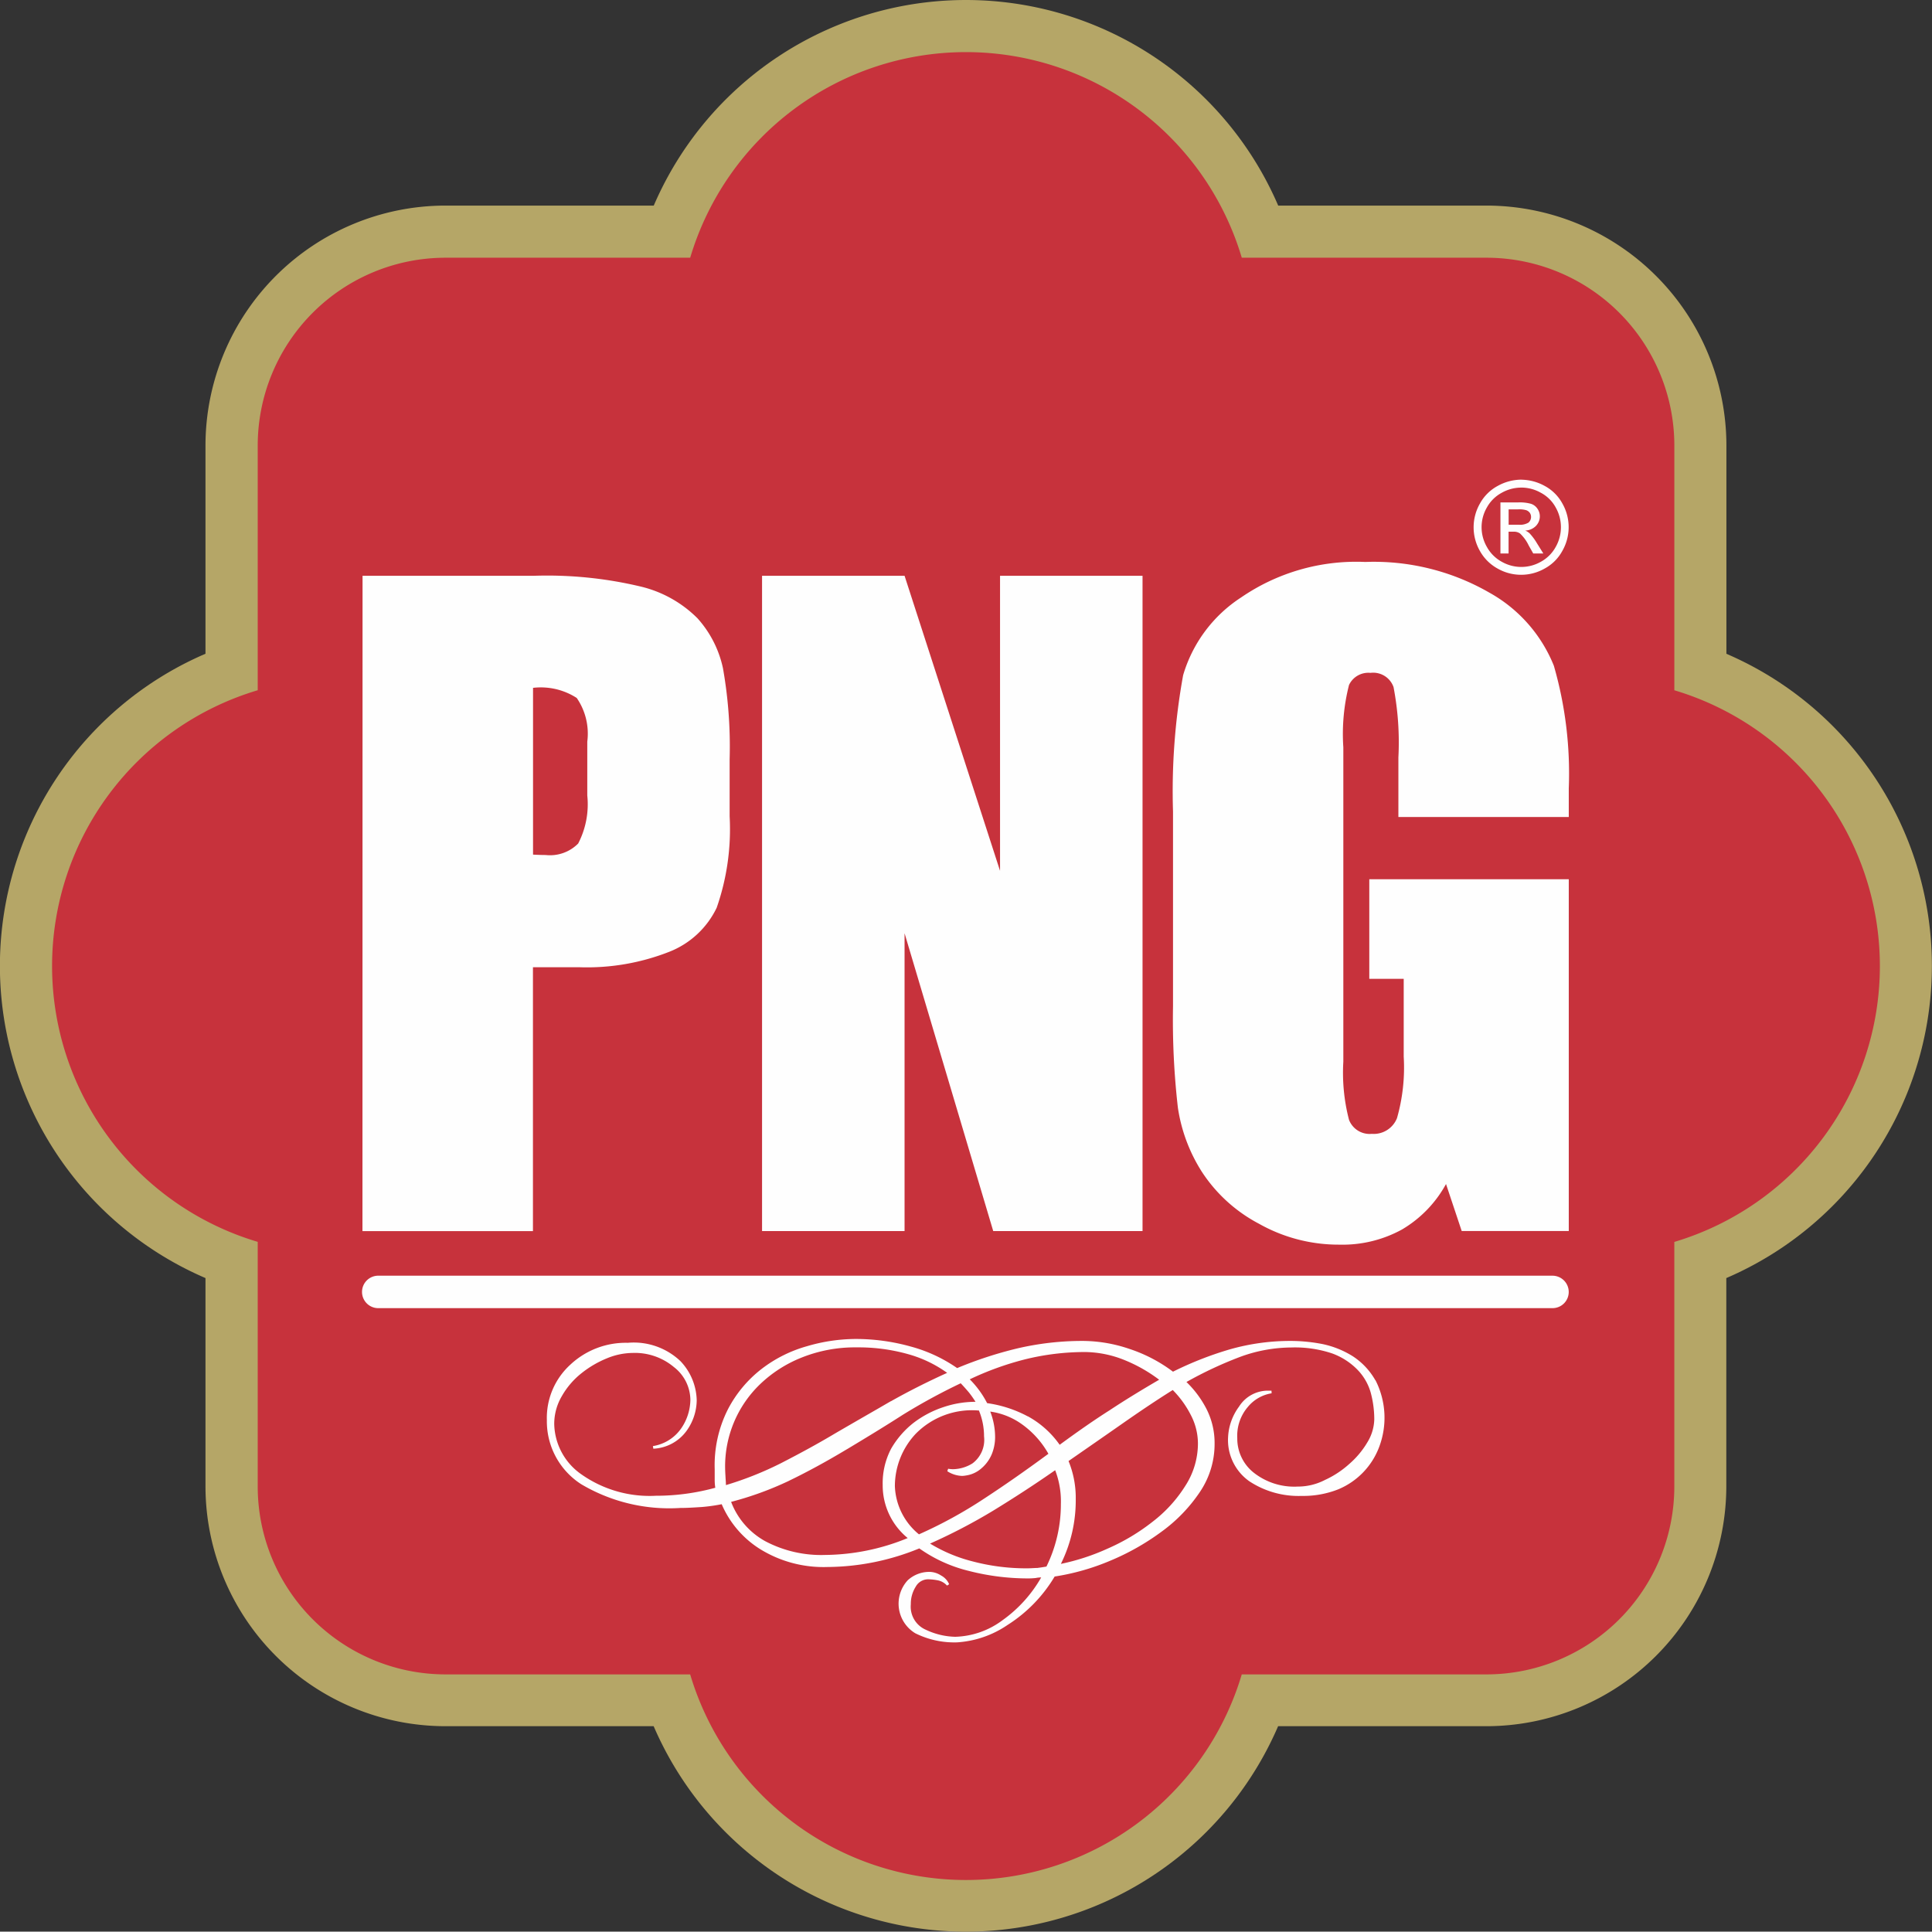 <svg xmlns="http://www.w3.org/2000/svg" width="84.987" height="84.972" viewBox="0 0 84.987 84.972">
  <rect x="0" y="0" width="84.987" height="84.972" fill="#333333" stroke="none"/>
  <g id="Group_3337" data-name="Group 3337" transform="translate(0)">
    <path id="Path_298" data-name="Path 298" d="M990.154,1340.348v-9.165a10.561,10.561,0,0,0-10.55-10.549h-9.166a14.951,14.951,0,0,0-27.469,0H933.8a10.561,10.561,0,0,0-10.55,10.549v9.165a14.947,14.947,0,0,0,0,27.463v9.165a10.561,10.561,0,0,0,10.55,10.548h9.165a14.955,14.955,0,0,0,27.469,0H979.6a10.561,10.561,0,0,0,10.55-10.548v-9.165a14.947,14.947,0,0,0,0-27.463Z" transform="translate(-914.211 -1311.59)" fill="#b5a667"/>
    <path id="Path_299" data-name="Path 299" d="M1161.793,1516.119v-10.767a8.267,8.267,0,0,0-8.26-8.259h-10.768a12.659,12.659,0,0,0-24.264,0h-10.768a8.264,8.264,0,0,0-8.256,8.259v10.767a12.659,12.659,0,0,0,0,24.265v10.77a8.266,8.266,0,0,0,8.256,8.257H1118.5a12.659,12.659,0,0,0,24.264,0h10.768a8.268,8.268,0,0,0,8.26-8.257v-10.767a12.662,12.662,0,0,0,0-24.267Z" transform="translate(-1088.14 -1485.756)" fill="#c7323c"/>
    <path id="Path_300" data-name="Path 300" d="M2148.956,3265.44v7.336c.211.011.4.017.553.017a1.742,1.742,0,0,0,1.433-.506,3.743,3.743,0,0,0,.4-2.112v-2.368a2.77,2.77,0,0,0-.464-1.922A2.915,2.915,0,0,0,2148.956,3265.44Zm-7.5-4.93h7.549a17.752,17.752,0,0,1,4.709.479,5.257,5.257,0,0,1,2.475,1.39,4.779,4.779,0,0,1,1.122,2.2,19.759,19.759,0,0,1,.293,4v2.511a10.481,10.481,0,0,1-.57,4.023,3.884,3.884,0,0,1-2.092,1.94,9.9,9.9,0,0,1-3.978.676h-2.012v11.61h-7.5Z" transform="translate(-2125.508 -3235.182)" fill="#fefefe"/>
    <path id="Path_301" data-name="Path 301" d="M3509.975,3260.51v28.825h-6.568l-3.9-13.1v13.1h-6.269V3260.51h6.269l4.2,12.979V3260.51Z" transform="translate(-3459.716 -3235.182)" fill="#fefefe"/>
    <path id="Path_302" data-name="Path 302" d="M4901.04,3225.148h-7.493v-2.618a12.9,12.9,0,0,0-.214-3.1.949.949,0,0,0-1.016-.623.939.939,0,0,0-.942.533,8.725,8.725,0,0,0-.25,2.742v13.831a8.235,8.235,0,0,0,.25,2.556.971.971,0,0,0,1,.616,1.1,1.1,0,0,0,1.111-.693,8.12,8.12,0,0,0,.295-2.707v-3.42h-1.514v-4.38h8.775v15.474h-4.71l-.69-2.067a5.241,5.241,0,0,1-1.936,2,5.432,5.432,0,0,1-2.75.667,7.125,7.125,0,0,1-3.537-.917,6.749,6.749,0,0,1-2.506-2.27,7.209,7.209,0,0,1-1.066-2.84,33.879,33.879,0,0,1-.214-4.46v-8.563a28.538,28.538,0,0,1,.445-6,6.144,6.144,0,0,1,2.555-3.423,8.944,8.944,0,0,1,5.456-1.558,10.181,10.181,0,0,1,5.466,1.353,6.412,6.412,0,0,1,2.831,3.213,17.094,17.094,0,0,1,.656,5.4v1.247Z" transform="translate(-4832.033 -3189.208)" fill="#fefefe"/>
    <path id="Path_303" data-name="Path 303" d="M2194.515,5630.015a.712.712,0,0,1-.711.712h-51.63a.714.714,0,1,1,0-1.427h51.63A.716.716,0,0,1,2194.515,5630.015Z" transform="translate(-2125.508 -5573.183)" fill="#fefefe"/>
    <path id="Path_304" data-name="Path 304" d="M2785.076,5851.35c.913-.558,1.831-1.155,2.726-1.779a3.81,3.81,0,0,1,.251,1.485,6.218,6.218,0,0,1-.635,2.754c-.122.021-.246.041-.4.061l-.043,0c-.135.006-.262.016-.389.016a9.207,9.207,0,0,1-2.436-.31,6.769,6.769,0,0,1-1.851-.778A24.963,24.963,0,0,0,2785.076,5851.35Zm-4.325-1.083a3.369,3.369,0,0,1,.911-2.292,3.468,3.468,0,0,1,2.74-1.032h.045a2.956,2.956,0,0,1,.226,1.137,1.293,1.293,0,0,1-.508,1.191,1.675,1.675,0,0,1-.852.256,1.351,1.351,0,0,1-.219-.02l-.037.109a1.267,1.267,0,0,0,.646.206,1.009,1.009,0,0,0,.167-.017,1.306,1.306,0,0,0,.693-.32,1.665,1.665,0,0,0,.449-.615,2,2,0,0,0,.148-.752,3.131,3.131,0,0,0-.214-1.126,3.131,3.131,0,0,1,1.419.576,4,4,0,0,1,1.139,1.281c-1.029.758-1.952,1.4-2.822,1.969a19.689,19.689,0,0,1-2.872,1.574A2.864,2.864,0,0,1,2780.751,5850.267Zm5.844-3.065a5.349,5.349,0,0,0-1.786-.581,4.213,4.213,0,0,0-.764-1.048,13.179,13.179,0,0,1,2.394-.869,10.947,10.947,0,0,1,2.7-.331,4.748,4.748,0,0,1,1.693.345,6.65,6.65,0,0,1,1.544.873c-.771.449-1.509.9-2.188,1.349-.648.412-1.326.881-2.188,1.513A4.148,4.148,0,0,0,2786.6,5847.2Zm-10.5,2.833c.829-.4,1.673-.863,2.512-1.366l.067-.039c.8-.481,1.623-.98,2.432-1.5a26.551,26.551,0,0,1,2.541-1.383c.124.13.243.264.358.4a4.272,4.272,0,0,1,.292.415h-.019a4.409,4.409,0,0,0-1.382.231,4.458,4.458,0,0,0-1.315.688,3.96,3.96,0,0,0-.99,1.135,3.262,3.262,0,0,0-.376,1.607,2.989,2.989,0,0,0,1.1,2.333,9.73,9.73,0,0,1-3.638.743,5.265,5.265,0,0,1-2.63-.606,3.323,3.323,0,0,1-1.5-1.729A14.3,14.3,0,0,0,2776.1,5850.034Zm4.479-3.5-.6.348q-.928.533-1.831,1.057c-.72.431-1.509.864-2.408,1.325a14.742,14.742,0,0,1-2.416.961c0-.089-.007-.19-.015-.294l-.007-.135c-.009-.139-.014-.275-.014-.395a5.007,5.007,0,0,1,1.524-3.6,5.652,5.652,0,0,1,1.838-1.184,6.306,6.306,0,0,1,2.438-.45,8.029,8.029,0,0,1,2.256.3,5.409,5.409,0,0,1,1.711.821C2782.2,5845.674,2781.373,5846.089,2780.577,5846.538Zm7.481,7.153a6.278,6.278,0,0,0,.652-2.847,4.258,4.258,0,0,0-.317-1.673c.78-.542,1.562-1.083,2.336-1.624.885-.619,1.6-1.095,2.249-1.5a4.4,4.4,0,0,1,.8,1.111,2.711,2.711,0,0,1,.307,1.252,3.438,3.438,0,0,1-.551,1.846,6.005,6.005,0,0,1-1.435,1.578,9.043,9.043,0,0,1-1.985,1.188A9.738,9.738,0,0,1,2788.058,5853.691Zm13.828-8.08a3.066,3.066,0,0,0-.994-1.053,4.085,4.085,0,0,0-1.318-.531,7.42,7.42,0,0,0-1.393-.14,9.739,9.739,0,0,0-2.693.371,15.152,15.152,0,0,0-2.5.982,6.634,6.634,0,0,0-1.911-1,6.437,6.437,0,0,0-2.062-.353,12.586,12.586,0,0,0-2.881.331,17.432,17.432,0,0,0-2.641.864,6.567,6.567,0,0,0-2.034-.946,8.979,8.979,0,0,0-2.43-.335,7.673,7.673,0,0,0-2.136.317,5.862,5.862,0,0,0-2,1,5.375,5.375,0,0,0-1.481,1.772,5.44,5.44,0,0,0-.584,2.635v.455a2.213,2.213,0,0,0,.026.366,9.812,9.812,0,0,1-2.61.352,5.213,5.213,0,0,1-3.268-.933,2.766,2.766,0,0,1-1.207-2.23,2.412,2.412,0,0,1,.342-1.232,3.476,3.476,0,0,1,.847-.987,4.518,4.518,0,0,1,1.122-.661,3.026,3.026,0,0,1,1.135-.239,2.67,2.67,0,0,1,1.817.62,1.849,1.849,0,0,1,.726,1.429,2.27,2.27,0,0,1-.389,1.248,1.868,1.868,0,0,1-1.259.8l.019.115a1.91,1.91,0,0,0,1.461-.785,2.342,2.342,0,0,0,.447-1.339,2.579,2.579,0,0,0-.716-1.728,2.979,2.979,0,0,0-2.317-.806,3.563,3.563,0,0,0-2.527.962,3.169,3.169,0,0,0-1.032,2.442,3.286,3.286,0,0,0,1.511,2.816,7.6,7.6,0,0,0,4.359,1.045c.3,0,.6-.02.934-.041a7.859,7.859,0,0,0,.887-.124,4.344,4.344,0,0,0,1.66,1.956,5.3,5.3,0,0,0,3,.806,10.788,10.788,0,0,0,4.033-.818A6.351,6.351,0,0,0,2784,5854a10.422,10.422,0,0,0,2.625.331c.117,0,.223-.008.325-.018a1.145,1.145,0,0,1,.237-.025,5.89,5.89,0,0,1-1.7,1.881,3.644,3.644,0,0,1-2.078.73,3.181,3.181,0,0,1-1.293-.308,1.106,1.106,0,0,1-.664-1.123,1.408,1.408,0,0,1,.217-.775.622.622,0,0,1,.547-.323,2.4,2.4,0,0,1,.429.047.74.74,0,0,1,.4.23l.093-.06a.784.784,0,0,0-.353-.383.977.977,0,0,0-.484-.16,1.4,1.4,0,0,0-.985.369,1.52,1.52,0,0,0,.333,2.331,3.847,3.847,0,0,0,1.842.4,4.446,4.446,0,0,0,2.219-.767,6.389,6.389,0,0,0,2.069-2.129,10.236,10.236,0,0,0,2.418-.684,10.758,10.758,0,0,0,2.285-1.289,6.915,6.915,0,0,0,1.688-1.749,3.769,3.769,0,0,0,.645-2.116,3.3,3.3,0,0,0-.358-1.535,4.521,4.521,0,0,0-.88-1.184,17.248,17.248,0,0,1,2.334-1.095,6.591,6.591,0,0,1,2.272-.423,5.138,5.138,0,0,1,1.8.26,2.976,2.976,0,0,1,1.106.707,2.377,2.377,0,0,1,.591,1.009,4.507,4.507,0,0,1,.159,1.189,2.027,2.027,0,0,1-.3,1,3.84,3.84,0,0,1-.794.953,4.208,4.208,0,0,1-1.075.709,2.6,2.6,0,0,1-1.2.291,2.878,2.878,0,0,1-1.957-.631,1.909,1.909,0,0,1-.7-1.5,1.943,1.943,0,0,1,.459-1.365,1.7,1.7,0,0,1,1.051-.607l-.005-.115-.1,0a1.5,1.5,0,0,0-1.328.7,2.455,2.455,0,0,0-.482,1.349,2.218,2.218,0,0,0,.931,1.933,3.936,3.936,0,0,0,2.307.647,4.171,4.171,0,0,0,1.612-.291,3.257,3.257,0,0,0,1.8-1.872,3.63,3.63,0,0,0-.165-2.924Z" transform="translate(-2741.386 -5784.898)" fill="#fefefe"/>
    <path id="Path_305" data-name="Path 305" d="M5903.037,2937.042h.442a.713.713,0,0,0,.43-.093.328.328,0,0,0,.06-.429.349.349,0,0,0-.155-.116,1.1,1.1,0,0,0-.363-.038h-.415Zm-.361,1.267v-2.248h.772a1.851,1.851,0,0,1,.572.061.549.549,0,0,1,.284.216.59.59,0,0,1,.105.329.606.606,0,0,1-.176.432.7.7,0,0,1-.468.2.636.636,0,0,1,.191.119,2.543,2.543,0,0,1,.331.447l.275.441h-.444l-.2-.354a1.766,1.766,0,0,0-.38-.524.465.465,0,0,0-.292-.079h-.212v.958h-.361Zm.917-2.9a1.754,1.754,0,0,0-.859.227,1.627,1.627,0,0,0-.653.645,1.731,1.731,0,0,0,0,1.74,1.643,1.643,0,0,0,.645.646,1.738,1.738,0,0,0,1.736,0,1.64,1.64,0,0,0,.644-.646,1.756,1.756,0,0,0,0-1.74,1.59,1.59,0,0,0-.653-.645A1.746,1.746,0,0,0,5903.594,2935.408Zm0-.347a2.159,2.159,0,0,1,1.027.272,1.914,1.914,0,0,1,.779.772,2.1,2.1,0,0,1,0,2.087,1.919,1.919,0,0,1-.773.774,2.09,2.09,0,0,1-2.081,0,1.984,1.984,0,0,1-.774-.774,2.1,2.1,0,0,1,.006-2.087,1.931,1.931,0,0,1,.781-.772A2.153,2.153,0,0,1,5903.594,2935.06Z" transform="translate(-5836.673 -2913.96)" fill="#fefefe"/>
  </g>
</svg>
